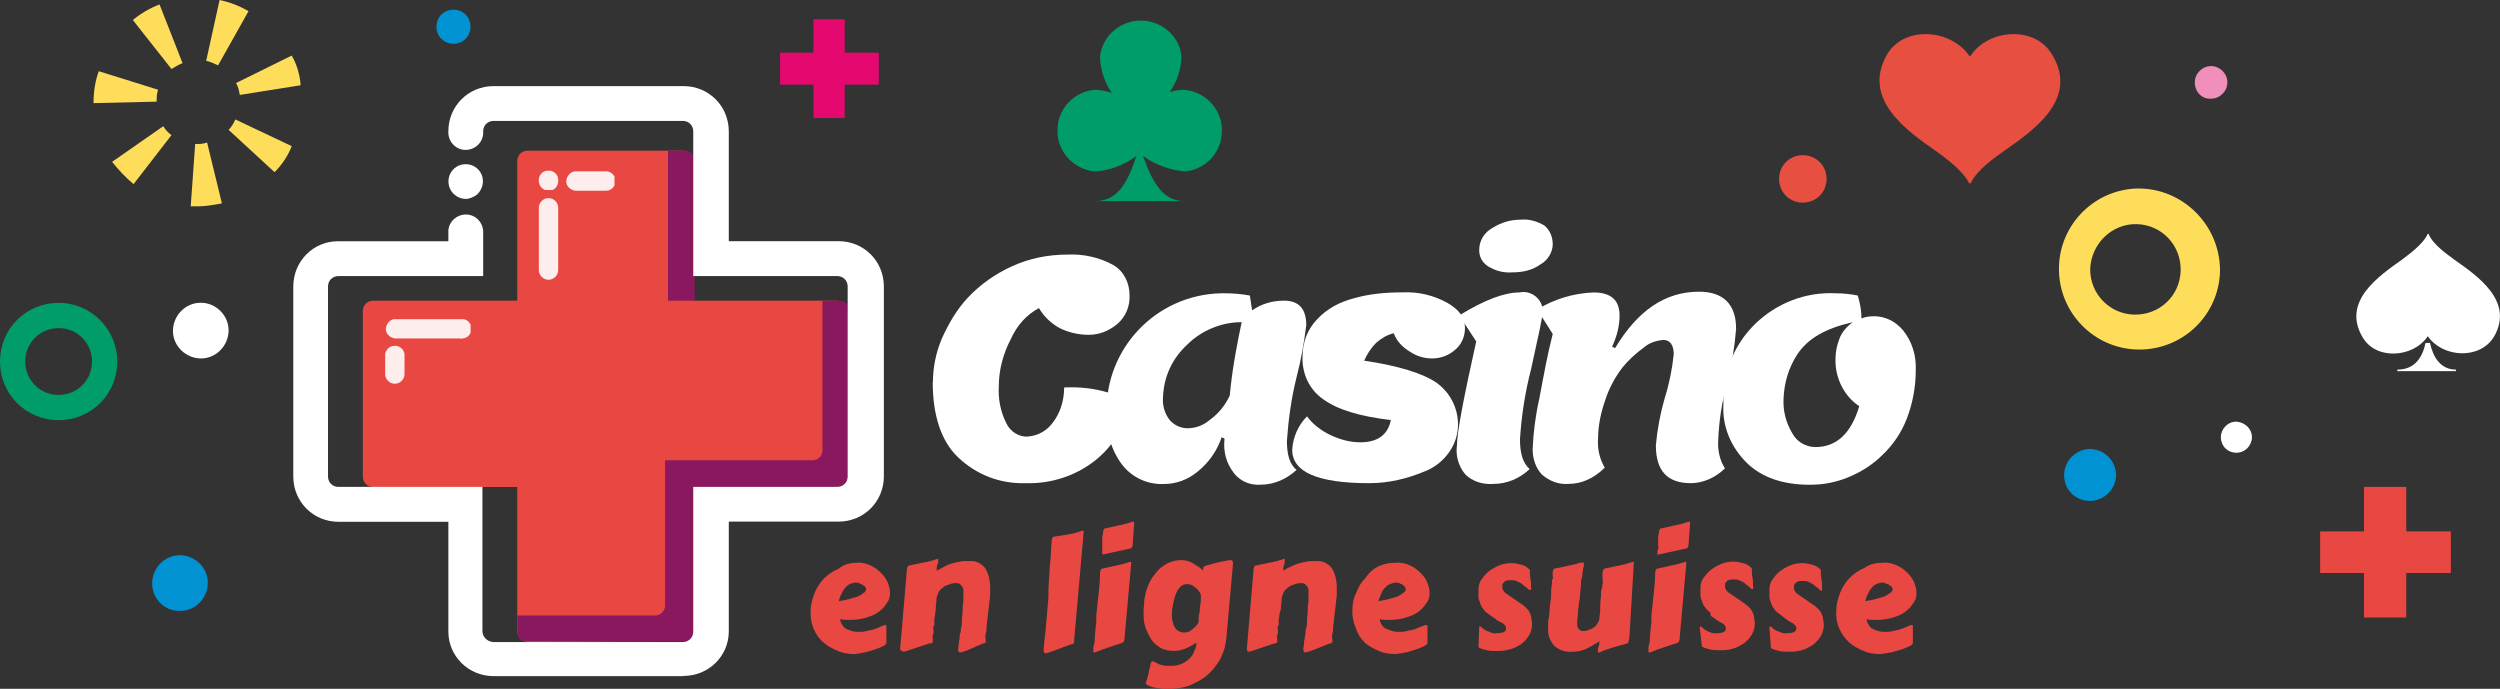 <?xml version="1.0" encoding="utf-8"?>
<svg xmlns="http://www.w3.org/2000/svg" id="Calque_1" viewBox="0 0 268.59 74">
  <rect x="0" y="0" width="268.59" height="74" fill="#333333" stroke="none"/>
  <defs>
    <style>.cls-1{fill:none;}.cls-2{clip-path:url(#clippath);}.cls-3{fill:#0092d2;}.cls-4{fill:#fff;}.cls-5{fill:#fedd5b;}.cls-6{fill:#e84841;}.cls-7{fill:#f18fbb;}.cls-8{fill:#e75041;}.cls-9{fill:#009d6a;}.cls-10{fill:#e5086f;}.cls-11{fill:#89185e;}.cls-12{clip-path:url(#clippath-1);}.cls-13{clip-path:url(#clippath-4);}.cls-14{clip-path:url(#clippath-3);}.cls-15{clip-path:url(#clippath-2);}.cls-16{opacity:.9;}</style>
    <clipPath id="clippath">
      <rect class="cls-1" height="2.07" width="2.15" x="57.89" y="18.34"/>
    </clipPath>
    <clipPath id="clippath-1">
      <rect class="cls-1" height="2.15" width="5.26" x="60.76" y="18.34"/>
    </clipPath>
    <clipPath id="clippath-2">
      <rect class="cls-1" height="8.77" width="2.15" x="57.89" y="21.29"/>
    </clipPath>
    <clipPath id="clippath-3">
      <rect class="cls-1" height="2.15" width="9.25" x="41.31" y="34.29"/>
    </clipPath>
    <clipPath id="clippath-4">
      <rect class="cls-1" height="4.07" width="2.15" x="41.31" y="37.16"/>
    </clipPath>
  </defs>
  <g id="casino_en_ligne_suisse">
    <path class="cls-6" d="M92.34,35.09l-2.31-2.79h-15.47v-14.99c0-.64-.48-1.12-1.12-1.12h-16.75c-.64,0-1.12,.48-1.12,1.12h0v14.99h-15.47c-.64,0-1.12,.48-1.12,1.12h0v17.78c0,.64,.48,1.12,1.12,1.12h15.47v15.47c0,.64,.48,1.12,1.12,1.2h0l19.54-.16c.64,0,1.83-2.95,1.83-3.59l.16-12.84,12.92,.24c.64,0,3.91-1.99,3.67-3.99v-15.23c.08-.64-1.83,1.67-2.47,1.67"/>
    <path class="cls-11" d="M71.77,32.3h2.87v-15.07c0-.56-.48-1.04-1.04-1.04h-1.83v16.11Z"/>
    <path class="cls-11" d="M90.19,32.3h-1.83v16.11c0,.56-.48,1.04-1.04,1.04h-15.87v15.63c0,.56-.48,1.04-1.04,1.04h-14.83v1.75c0,.56,.4,1.04,1.04,1.04h16.98c.56,0,1.04-.48,1.04-1.04h0v-15.55h15.55c.56,0,1.04-.4,1.04-1.04h0v-17.94c0-.56-.48-1.04-1.04-1.04"/>
    <g class="cls-16">
      <g class="cls-2">
        <path class="cls-4" d="M58.93,20.49c-.56,0-1.04-.48-1.04-1.04h0c-.08-.56,.4-1.12,.96-1.12,.56-.08,1.12,.4,1.12,.96v.16c0,.56-.4,1.04-1.04,1.04h0"/>
      </g>
    </g>
    <g class="cls-16">
      <g class="cls-12">
        <path class="cls-4" d="M64.99,20.49h-3.19c-.56-.08-1.04-.56-.96-1.12,.08-.48,.48-.96,.96-.96h3.19c.56-.08,1.12,.4,1.12,.96,.08,.56-.4,1.12-.96,1.12h-.16"/>
      </g>
    </g>
    <g class="cls-16">
      <g class="cls-15">
        <path class="cls-4" d="M58.93,30.06c-.56,0-1.04-.48-1.04-1.04v-6.7c0-.56,.48-1.04,1.04-1.04s1.04,.48,1.04,1.04h0v6.7c0,.56-.48,1.04-1.04,1.04"/>
      </g>
    </g>
    <g class="cls-16">
      <g class="cls-14">
        <path class="cls-4" d="M49.52,36.36h-7.1c-.56-.08-1.04-.56-.96-1.12,.08-.48,.48-.96,.96-.96h7.1c.56-.08,1.12,.4,1.12,.96,.08,.56-.4,1.12-.96,1.12q-.08,.08-.16,0"/>
      </g>
    </g>
    <g class="cls-16">
      <g class="cls-13">
        <path class="cls-4" d="M42.42,41.23c-.56,0-1.04-.48-1.04-1.04h0v-1.91c-.08-.56,.4-1.12,.96-1.12,.56-.08,1.12,.4,1.12,.96v2.07c0,.56-.48,1.04-1.04,1.04h0"/>
      </g>
    </g>
    <path class="cls-9" d="M6.3,35.25c1.99,0,3.59,1.59,3.59,3.59s-1.59,3.59-3.59,3.59-3.59-1.59-3.59-3.59,1.59-3.59,3.59-3.59h0m0-2.71c-3.51,0-6.3,2.79-6.3,6.3s2.79,6.3,6.3,6.3,6.3-2.79,6.3-6.3h0c0-3.43-2.79-6.3-6.3-6.3"/>
    <path class="cls-3" d="M16.35,62.68c0-1.67,1.36-3.03,2.95-3.03,1.67,0,3.03,1.36,3.03,2.95,0,1.67-1.36,3.03-2.95,3.03h0c-1.67,.08-3.03-1.28-3.03-2.95"/>
    <path class="cls-4" d="M73.44,72.64h-20.41c-2.71,0-4.86-2.15-4.86-4.78h0v-11.8h-11.8c-2.71,0-4.86-2.15-4.86-4.86V30.78c0-2.71,2.15-4.86,4.78-4.86h11.88v-.88c-.08-1.04,.72-1.91,1.75-1.99,1.04-.08,1.91,.72,1.99,1.75v4.86h-15.55c-.64,0-1.12,.48-1.12,1.12v20.41c0,.64,.48,1.12,1.12,1.12h15.47v15.47c0,.64,.48,1.12,1.12,1.2h20.41c.64,0,1.12-.48,1.12-1.12h0v-15.55h15.47c.64,0,1.12-.48,1.12-1.12V30.78c0-.64-.48-1.12-1.12-1.12h-15.47V14.11c0-.64-.48-1.12-1.12-1.12h-20.33c-.64,0-1.12,.48-1.12,1.12,.08,1.04-.72,1.91-1.75,1.99-1.04,.08-1.91-.72-1.99-1.75v-.24c0-2.71,2.15-4.86,4.86-4.86h20.41c2.71,0,4.86,2.15,4.86,4.86v11.8h11.8c2.71,0,4.86,2.15,4.86,4.86h0v20.41c0,2.71-2.15,4.86-4.86,4.86h-11.8v11.8c0,2.63-2.15,4.78-4.86,4.78"/>
    <path class="cls-4" d="M50.08,21.37c-.48,0-.96-.16-1.36-.56-.72-.72-.72-1.91,0-2.63h0c.72-.72,1.91-.72,2.63,0h0c.72,.72,.72,1.91-.08,2.71-.32,.24-.8,.48-1.2,.48"/>
    <path class="cls-3" d="M46.89,2.87c0-1.04,.8-1.83,1.83-1.83s1.83,.8,1.83,1.83-.8,1.83-1.83,1.83h0c-1.04,0-1.83-.8-1.83-1.83h0"/>
    <polygon class="cls-10" points="94.41 5.66 90.75 5.66 90.75 2.07 87.4 2.07 87.4 5.66 83.81 5.66 83.81 9.09 87.4 9.09 87.4 12.68 90.75 12.68 90.75 9.09 94.41 9.09 94.41 5.66"/>
    <path class="cls-8" d="M208.05,16.27c.88,.64,2.87,2.07,3.51,3.43h.16c.64-1.44,2.63-2.79,3.51-3.43,3.19-2.23,8.13-5.58,5.26-10.37-1.83-3.19-6.86-2.79-8.77,.08l-.08,.08-.08-.08c-1.99-2.87-7.02-3.27-8.85-.08-2.71,4.78,2.23,8.21,5.34,10.37"/>
    <path class="cls-5" d="M229.58,24.08c2.71,.08,4.78,2.31,4.7,5.02s-2.31,4.78-5.02,4.7c-2.63-.08-4.7-2.23-4.7-4.86,.08-2.71,2.31-4.94,5.02-4.86m0-3.83c-4.78,.16-8.53,4.15-8.37,8.93s4.15,8.53,8.93,8.37c4.7-.16,8.37-3.99,8.37-8.61-.08-4.86-4.07-8.77-8.93-8.69h0"/>
    <polygon class="cls-6" points="263.31 57.09 258.52 57.09 258.52 52.31 253.98 52.31 253.98 57.09 249.27 57.09 249.27 61.56 253.98 61.56 253.98 66.34 258.52 66.34 258.52 61.56 263.31 61.56 263.31 57.09"/>
    <path class="cls-8" d="M191.14,19.22c0-1.44,1.12-2.55,2.55-2.55s2.55,1.12,2.55,2.55-1.12,2.55-2.55,2.55h0c-1.44,0-2.55-1.12-2.55-2.55"/>
    <path class="cls-7" d="M235.8,8.85c0-.96,.8-1.75,1.75-1.75s1.75,.8,1.75,1.75-.8,1.75-1.75,1.75h0c-.96,.08-1.75-.72-1.75-1.75"/>
    <path class="cls-3" d="M221.76,51.03c0-1.52,1.28-2.79,2.79-2.79s2.79,1.28,2.79,2.79-1.28,2.79-2.79,2.79c-1.59,0-2.79-1.2-2.79-2.79h0"/>
    <path class="cls-4" d="M263.7,27.91c-.72-.56-2.31-1.59-2.79-2.79h-.08c-.48,1.12-2.07,2.23-2.79,2.79-2.47,1.75-6.46,4.47-4.23,8.29,1.44,2.55,5.5,2.23,7.02-.08v0c1.59,2.31,5.58,2.55,7.1,.08,2.23-3.83-1.75-6.54-4.23-8.29"/>
    <path class="cls-4" d="M261.07,36.84h-.48c-.32,1.52-1.12,2.87-3.03,2.87v.16h6.3v-.16c-1.67,0-2.47-1.36-2.79-2.87"/>
    <path class="cls-9" d="M127.27,9.65c2.39,.24,4.23,2.31,3.99,4.78-.16,2.15-1.91,3.83-3.99,3.99-1.59-.16-3.19-.72-4.47-1.67,1.12,3.19,2.31,4.86,4.47,4.86h-9.65c2.23,0,3.43-1.59,4.47-4.86-1.28,.96-2.87,1.59-4.47,1.67-2.39-.24-4.23-2.31-3.99-4.78,.16-2.15,1.91-3.83,3.99-3.99,.64,0,1.28,.16,1.83,.32-.8-1.12-1.2-2.47-1.28-3.83,.24-2.39,2.39-4.15,4.86-3.91,2.07,.24,3.75,1.83,3.91,3.91-.08,1.36-.48,2.63-1.28,3.75,.56-.16,1.04-.24,1.59-.24"/>
    <path class="cls-4" d="M100.23,41.07c0-1.59,.32-3.19,.96-4.7,.72-1.59,1.59-3.11,2.79-4.39,1.36-1.44,2.95-2.55,4.7-3.35,1.91-.88,3.91-1.28,6.06-1.28,1.67-.08,3.43,.32,4.86,1.12,1.12,.64,1.75,1.91,1.75,3.19,.08,1.2-.4,2.39-1.36,3.19-.88,.72-1.91,1.12-3.03,1.12-1.04,0-2.15-.24-3.11-.72-.88-.48-1.67-1.2-2.23-2.15-1.36,.72-2.39,1.91-3.03,3.35-.8,1.52-1.28,3.27-1.28,5.02-.08,1.36,.16,2.71,.8,3.99,.4,.88,1.36,1.52,2.31,1.44,1.12-.08,2.07-.64,2.71-1.52,.8-1.04,1.2-2.39,1.2-3.75,1.59-.08,3.19,.08,4.78,.56,.96,.32,1.52,1.28,1.44,2.23,0,1.83-.96,3.51-2.95,5.1-2.15,1.67-4.78,2.47-7.42,2.39-2.71,.08-5.26-.88-7.26-2.79-1.75-1.67-2.71-4.39-2.71-8.05Z"/>
    <path class="cls-4" d="M131.57,47.13l-.32-.16c-.48,1.44-1.36,2.71-2.55,3.67-1.04,.88-2.31,1.36-3.67,1.36-1.75,.08-3.43-.72-4.47-2.07-1.2-1.59-1.75-3.59-1.67-5.58-.16-6.94,5.34-12.68,12.28-12.84h.48c.88,0,1.75,.08,2.63,.24,.08,.56,.16,1.04,.24,1.59,1.04-.72,2.23-1.04,3.43-1.04,1.59,0,2.39,.88,2.39,2.63-.24,1.91-.56,3.75-1.04,5.58-.56,2.23-.88,4.55-1.04,6.86,0,1.52,.32,2.55,1.04,3.11-1.04,.96-2.39,1.59-3.83,1.59-1.12,.08-2.15-.32-2.87-1.2-.88-1.12-1.2-2.39-1.04-3.75Zm-6.62-4.47c-.08,.88,.16,1.75,.72,2.47,.48,.56,1.2,.88,1.91,.88,.88,0,1.75-.32,2.47-.96,.88-.64,1.59-1.52,2.07-2.55,.24-2.63,.72-5.26,1.28-7.89-2.15,0-4.31,.88-5.82,2.39-1.67,1.52-2.55,3.51-2.63,5.66Z"/>
    <path class="cls-4" d="M149.75,35.8c-.72,.16-1.36,.56-1.91,1.04-.56,.56-.96,1.2-1.28,1.91,3.75,.56,6.3,1.36,7.81,2.39,2.39,1.75,3.03,5.1,1.28,7.5h0c-.64,.88-1.52,1.59-2.55,1.99-1.91,.8-3.91,1.28-5.98,1.28-5.58,0-8.29-1.2-8.29-3.59,.08-1.36,.64-2.63,1.59-3.59,.64,.88,1.52,1.52,2.47,1.99,1.04,.48,2.07,.8,3.27,.8,1.83,0,2.95-.8,3.27-2.39-3.35-.4-5.74-1.12-7.26-2.23-1.52-1.04-2.31-2.79-2.23-4.63,0-1.52,.56-2.95,1.59-3.99,1.04-1.12,2.39-1.83,3.91-2.23,1.67-.48,3.43-.64,5.26-.64,1.67-.08,3.35,.32,4.78,1.12,1.28,.72,1.91,1.59,1.91,2.71,0,.96-.4,1.83-1.12,2.39-.64,.56-1.52,.88-2.39,.88s-1.67-.24-2.39-.72c-.8-.48-1.44-1.12-1.75-1.99Z"/>
    <path class="cls-4" d="M160.44,51.99c-1.12,.08-2.23-.24-3.03-1.04-.72-.88-1.04-1.99-.88-3.11,0-1.36,.72-5.1,2.07-11.16l-1.83-2.79c2.71-1.67,4.86-2.47,6.46-2.47,1.12-.24,2.23,.48,2.47,1.59,.08,.24,.08,.56,0,.8,0,.32-.4,2.23-1.2,5.82-.64,2.47-1.04,5.02-1.2,7.58,0,1.52,.32,2.55,1.04,3.19-1.12,1.04-2.47,1.59-3.91,1.59Zm6.38-25.76c0,.88-.56,1.75-1.28,2.15-.88,.64-1.91,.88-3.03,.88-.96,.08-1.83-.16-2.63-.64-.64-.4-.96-1.04-.96-1.75,0-1.04,.56-1.91,1.44-2.39,.88-.56,1.91-.88,3.03-.88,.88-.08,1.75,.16,2.55,.64,.56,.48,.88,1.2,.88,1.99h0Z"/>
    <path class="cls-4" d="M168.49,51.99c-1.04,.08-2.07-.32-2.87-1.04-.64-.72-.96-1.67-.96-2.71,.08-1.83,.32-3.67,.72-5.42,.48-2.55,.88-4.78,1.44-6.94l-1.67-2.63c1.83-1.12,3.91-1.75,6.06-1.83,1.83,0,2.79,.8,2.79,2.47,0,1.2-.32,2.31-.8,3.35l.32,.16c2.39-3.99,5.34-6.06,9.01-6.06,2.63,0,3.99,1.36,3.99,3.99-.16,1.99-.48,3.91-.96,5.82-.56,1.99-.88,4.07-.96,6.14-.08,1.04,.16,2.15,.72,3.03-.96,.96-2.31,1.59-3.67,1.59-2.55,0-3.75-1.36-3.75-4.07,.16-1.75,.48-3.43,.96-5.1,.48-1.52,.8-3.11,.96-4.7,0-.96-.4-1.52-1.12-1.52-.8,.08-1.52,.32-2.07,.8-.88,.64-1.67,1.36-2.31,2.15-.8,1.04-1.44,2.23-1.83,3.43-.48,1.36-.8,2.79-.8,4.23-.08,1.12,.16,2.15,.72,3.11-1.2,1.2-2.55,1.75-3.91,1.75Z"/>
    <path class="cls-4" d="M201.27,33.97c1.28,0,2.39,.56,3.19,1.52,.96,1.2,1.44,2.71,1.36,4.31,0,1.75-.32,3.51-.96,5.18-.56,1.44-1.44,2.79-2.63,3.91-1.04,1.04-2.31,1.83-3.67,2.39-1.36,.56-2.71,.8-4.15,.8-2.87,0-5.18-.8-6.78-2.39-1.67-1.67-2.63-3.91-2.47-6.3-.16-3.19,1.12-6.38,3.43-8.61s5.42-3.43,8.61-3.27c.8,0,1.59,.08,2.39,.24,.24,.8,.4,1.59,.4,2.47,.32-.16,.8-.24,1.28-.24Zm-4.07,4.55c0-.72,.16-1.44,.4-2.07,.24-.72,.8-1.36,1.44-1.83-2.87,.64-4.86,1.75-5.98,3.51-.88,1.36-1.36,2.95-1.44,4.63-.08,1.36,.24,2.63,.96,3.83,.48,.88,1.44,1.44,2.47,1.44,2.23,0,3.83-1.44,4.7-4.39-1.59-1.04-2.63-3.03-2.55-5.1h0Z"/>
    <path class="cls-6" d="M92.1,60.44c.48,0,.96,.08,1.44,.32,.4,.16,.8,.48,1.12,.8s.56,.64,.72,1.04,.24,.8,.24,1.12c0,.4-.08,.72-.32,1.04-.24,.4-.56,.72-.88,.96-.4,.32-.88,.48-1.36,.64-.56,.16-1.2,.24-1.75,.24-.32,0-.72,0-1.04-.08,0,.24,.08,.4,.24,.64,.08,.16,.24,.32,.4,.4s.4,.16,.64,.24,.48,.08,.72,.08,.56,0,.8-.08,.48-.08,.72-.16c.24-.08,.48-.16,.64-.24l.56-.24h.24v1.91c0,.08-.08,.16-.16,.24l-.48,.24c-.16,.08-.4,.16-.64,.24l-.8,.24c-.24,.08-.48,.08-.72,.16-.24,0-.4,.08-.64,.08-.56,0-1.2-.08-1.75-.32s-1.04-.48-1.52-.88c-.96-.8-1.44-1.99-1.44-3.27,0-.72,.16-1.36,.4-1.99,.48-1.28,1.44-2.23,2.63-2.71,.56-.48,1.2-.64,1.99-.64Zm-.16,2.15c-.24,0-.4,.08-.64,.16-.16,.08-.4,.24-.48,.4-.16,.16-.32,.4-.4,.64-.16,.24-.24,.56-.32,.8,.48-.08,.96-.16,1.44-.32,.32-.08,.64-.16,.88-.32,.16-.08,.32-.24,.48-.32,.08-.08,.16-.24,.16-.32s-.08-.24-.08-.24c-.08-.08-.16-.16-.32-.24-.08-.08-.24-.08-.32-.16-.16-.08-.24-.08-.4-.08Z"/>
    <path class="cls-6" d="M103.74,69.93l-.24,.08c-.08,0-.16,.08-.32,.08-.08,0-.16,0-.16-.08-.08-.08-.08-.16-.08-.16h0c0-.32,.08-.56,.08-.8s.08-.4,.08-.56,0-.32,.08-.48,0-.4,.08-.56,.08-.48,.08-.8,.08-.72,.08-1.12c0-.24,0-.56,.08-.88v-1.28c0-.16-.08-.24-.16-.4l-.24-.24c-.16-.08-.24-.08-.4-.08s-.32,0-.56,.08-.48,.16-.64,.24c-.24,.16-.4,.32-.56,.48-.16,.24-.24,.48-.32,.8,0,.4-.08,.72-.08,1.04s-.08,.56-.08,.72-.08,.4-.08,.48v.48c0,.08,0,.24-.08,.32s0,.32,0,.48,0,.32-.08,.48,0,.24,0,.32v.4q0,.08-.08,.08c-.08,.08-.16,.08-.32,.08l-2.15,.72-.24,.08c-.08,0-.16,.08-.32,.08-.08,0-.16,0-.16-.08-.16,0-.24-.08-.24-.24h0l.72-8.45c0-.08,0-.24,.08-.32,0-.08,.08-.16,.16-.16l1.52-.32c.56-.08,1.04-.24,1.52-.4h.08v.32c0,.08,0,.16-.08,.32s-.08,.4-.08,.64c.32-.16,.72-.4,1.04-.56,.32-.16,.64-.24,.96-.32,.24-.08,.56-.08,.8-.16h.72c.64-.08,1.28,.24,1.67,.72,.4,.64,.56,1.36,.56,2.15v.8l-.4,3.51c0,.24,0,.48-.08,.64s0,.4,0,.72v.16q0,.08-.08,.08c-.08,.08-.16,.08-.24,.08l-1.83,.8Z"/>
    <path class="cls-6" d="M112.67,62.68c.08-.72,.08-1.52,.16-2.23s.08-1.52,.16-2.23c0-.16,0-.24,.08-.4,0-.08,.08-.16,.16-.16l1.52-.24c.56-.08,1.04-.24,1.52-.4h.08q.08,0,.08,.08l-1.04,11.8v.08q0,.08-.08,.16c-.08,.08-.16,.08-.24,.08l-2.15,.8c-.08,0-.16,.08-.24,.08s-.16,.08-.32,.08c-.08,0-.16,0-.16-.08q-.08-.08-.08-.16v-.16c.08-.56,.08-1.12,.16-1.59s.08-1.04,.16-1.67,.08-1.2,.16-1.83,0-1.28,.08-1.99Z"/>
    <path class="cls-6" d="M117.78,66.11c.08-.8,.16-1.52,.24-2.23s.16-1.52,.16-2.23c0-.16,0-.24,.08-.4,0-.08,.08-.16,.16-.16l1.44-.32c.48-.08,1.04-.24,1.52-.4h.08q.08,0,.08,.08l-.72,8.05c0,.16,0,.24-.08,.4,0,.08-.08,.08-.16,.16l-1.44,.48c-.48,.16-.96,.32-1.52,.56h-.08q-.08,0-.08-.08v-.24c0-.16,0-.32,.08-.56s.08-.48,.08-.8l.08-.88c0-.24,.08-.56,.08-.8v-.64Zm.64-6.54v-1.04h0v-.56c0-.16,0-.4,.08-.64,0-.16,0-.24,.08-.4,0-.08,.08-.16,.16-.16l1.44-.32c.48-.08,1.04-.24,1.52-.4h.08s0,.08,.08,.08h0l-.16,2.23c0,.16,0,.24-.08,.4,0,.08-.08,.16-.16,.16l-1.44,.32c-.48,.08-.96,.24-1.52,.32h-.16s0,0,.08,0h0Z"/>
    <path class="cls-6" d="M131.73,68.74c-.08,.56-.16,1.04-.4,1.52-.16,.48-.4,.88-.72,1.28-.56,.8-1.36,1.44-2.23,1.83-.4,.24-.88,.4-1.28,.48s-.88,.16-1.36,.16h-.72c-.24,0-.48-.08-.72-.08-.24-.08-.48-.08-.64-.16-.24-.08-.4-.16-.56-.32h0s0-.16,.08-.32,.08-.32,.16-.56c.08-.24,.08-.48,.16-.72s.08-.48,.16-.64q0-.08,.08-.16h.16l.48,.24c.16,.08,.32,.16,.48,.16,.16,.08,.32,.08,.48,.08h.64c.32,0,.72-.08,1.04-.24,.32-.16,.56-.32,.8-.56s.4-.48,.48-.8c.16-.24,.24-.56,.24-.88-.4,.24-.8,.48-1.2,.64s-.8,.24-1.2,.24c-.48,0-1.04-.08-1.44-.32s-.8-.56-1.04-.96-.48-.88-.64-1.36c-.16-.56-.16-1.04-.16-1.59,0-.4,.08-.88,.08-1.28,.08-.4,.16-.88,.32-1.28s.32-.8,.56-1.12,.48-.64,.8-.96c.32-.24,.64-.48,1.04-.64s.8-.24,1.2-.24c.48,0,.88,.08,1.28,.32s.8,.48,1.12,.8v-.24q0-.08,.08-.16l.08-.08c.08,0,.16-.08,.24-.08l.32-.08,.56-.16c.24-.08,.48-.08,.72-.16l.8-.16h.16c.16,0,.24,.08,.24,.32v.16l-.72,8.05Zm-2.79-5.02c-.08-.16-.16-.24-.24-.32-.08-.16-.24-.24-.32-.32-.16-.08-.24-.24-.4-.24-.16-.08-.32-.08-.48-.08-.24,0-.48,.08-.64,.24-.24,.24-.4,.48-.48,.72-.16,.32-.24,.72-.32,1.04-.08,.4-.16,.8-.16,1.28,0,.24,0,.48,.08,.72s.08,.4,.24,.64c.08,.16,.24,.32,.4,.4s.4,.16,.56,.16c.32,0,.64-.08,.88-.32,.32-.24,.56-.48,.72-.8v-.4c0-.16,0-.32,.08-.56s0-.48,.08-.8,.08-.72,.08-1.12l-.08-.24Z"/>
    <path class="cls-6" d="M140.82,69.93l-.24,.08c-.08,0-.16,.08-.32,.08-.08,0-.16,0-.16-.08-.08-.08-.08-.16-.08-.16h0c0-.32,.08-.56,.08-.8s.08-.4,.08-.56l.08-.48c0-.16,0-.4,.08-.56s.08-.48,.08-.8,.08-.72,.08-1.12c0-.24,0-.56,.08-.88v-1.28c0-.16-.08-.24-.16-.4l-.24-.24c-.16-.08-.24-.08-.4-.08s-.32,0-.56,.08-.48,.16-.64,.24c-.24,.16-.4,.32-.56,.48-.16,.24-.24,.48-.32,.8,0,.4-.08,.72-.08,1.04s-.16,.48-.16,.72-.08,.4-.08,.48v.48c0,.08,0,.24-.08,.32s0,.32,0,.48,0,.32-.08,.48,0,.24,0,.32v.4q0,.08-.08,.08c-.08,.08-.16,.08-.24,.08l-2.15,.72-.24,.08c-.08,0-.16,.08-.32,.08-.08,0-.16,0-.16-.08-.08-.08-.08-.16-.08-.16l.72-8.45c0-.16,0-.24,.08-.4,0-.08,.08-.16,.16-.16l1.52-.32c.56-.08,1.04-.24,1.52-.4h.08v.32c0,.08,0,.16-.08,.32s-.08,.4-.08,.64c.32-.24,.72-.4,1.04-.56,.32-.16,.64-.24,.96-.32,.24-.08,.56-.08,.8-.16h.72c.64-.08,1.28,.24,1.67,.72,.4,.64,.56,1.36,.56,2.15v.8l-.4,3.51c0,.24,0,.48-.08,.64s0,.4,0,.72v.16q0,.08-.08,.08c-.08,.08-.16,.08-.24,.08l-1.99,.8Z"/>
    <path class="cls-6" d="M150.07,60.44c.48,0,.96,.08,1.44,.32,.4,.16,.8,.48,1.12,.8s.56,.64,.72,1.04,.24,.8,.24,1.12c0,.4-.08,.72-.32,1.04-.24,.4-.56,.72-.88,.96-.4,.32-.88,.48-1.36,.64-.56,.16-1.12,.24-1.75,.24-.32,0-.72,0-1.04-.08,0,.24,.08,.4,.24,.64,.08,.16,.24,.32,.48,.4,.16,.08,.4,.16,.64,.24s.48,.08,.72,.08,.56,0,.8-.08,.48-.08,.72-.16c.24-.08,.48-.16,.64-.24l.64-.24h.24v1.91c0,.08-.08,.16-.16,.24l-.48,.24c-.16,.08-.4,.16-.64,.24l-.8,.24c-.24,.08-.48,.08-.72,.16-.24,0-.4,.08-.64,.08-.56,0-1.2-.08-1.75-.32s-1.04-.48-1.52-.88c-.4-.4-.8-.96-.96-1.52-.24-.56-.4-1.2-.4-1.83,0-.72,.08-1.36,.4-1.99,.24-.64,.56-1.2,1.04-1.67,.72-1.12,1.99-1.67,3.35-1.59h0Zm-.08,2.15c-.24,0-.4,.08-.64,.16s-.4,.24-.56,.4-.32,.4-.4,.64-.24,.56-.32,.8c.48-.08,.96-.16,1.44-.32,.32-.08,.64-.16,.88-.32,.16-.08,.32-.24,.48-.32,.08-.08,.16-.24,.16-.32s-.08-.24-.08-.24l-.24-.24c-.08-.08-.24-.08-.32-.16-.16-.08-.24-.08-.4-.08Z"/>
    <path class="cls-6" d="M158.92,67.38h0c0-.08,.08-.08,.08-.08q.08,0,.16,.08c.24,.24,.48,.4,.8,.48,.32,.16,.64,.24,.88,.16h.32c.08,0,.24-.08,.32-.08s.16-.08,.24-.16,.08-.16,.08-.24,0-.24-.08-.32l-.24-.24-.32-.16c-.16-.08-.32-.16-.48-.32l-.48-.32-.32-.24c-.24-.16-.4-.32-.56-.56-.16-.16-.24-.4-.32-.64-.08-.24-.16-.4-.16-.64v-.72c0-.4,.08-.8,.32-1.12,.24-.32,.48-.64,.8-.88s.72-.48,1.12-.64,.88-.24,1.28-.24,.72,.08,1.04,.16c.4,.08,.72,.32,.96,.56,0,.32,0,.72,.08,1.04s0,.72,.08,1.04c0,.08-.08,.08-.16,.08h-.08s-.08,0-.08-.08l-.4-.32c-.16-.08-.24-.24-.4-.32l-.48-.24c-.16-.08-.32-.08-.56-.08h-.32c-.08,0-.24,.08-.32,.08l-.24,.24c-.08,.08-.08,.24-.08,.32,0,.16,0,.32,.08,.4,.08,.16,.16,.24,.24,.32l1.52,1.04c.24,.16,.48,.32,.72,.56,.16,.16,.32,.32,.4,.56,.08,.16,.16,.32,.16,.56,0,.16,.08,.32,.08,.56,0,.48-.08,.88-.32,1.28-.24,.4-.56,.72-.88,.96-.4,.24-.8,.48-1.28,.56-.48,.16-.88,.16-1.36,.16-.32,0-.72,0-1.04-.08-.32-.08-.64-.16-.88-.32l.08-2.15Z"/>
    <path class="cls-6" d="M175.03,68.58c0,.16-.08,.24-.08,.4,0,.08-.08,.16-.16,.16l-1.44,.4c-.48,.16-1.04,.32-1.52,.56h-.16v-.32c0-.08,0-.16,.08-.32s.08-.32,.08-.56c-.48,.32-1.04,.64-1.59,.88-.4,.16-.8,.24-1.28,.24-.72,.08-1.44-.16-1.99-.64-.48-.56-.72-1.28-.64-1.99v-.48c0-.16,0-.32,.08-.56,.08-.64,.08-1.2,.16-1.67s.08-.88,.08-1.2,.08-.56,.08-.8,0-.4,.08-.48,0-.24,0-.32v-.24c0-.16,0-.24,.08-.4,0-.08,.08-.16,.16-.16l.8-.16,.72-.16,.72-.16c.24-.08,.48-.16,.72-.16h.08q.08,0,.08,.08h0c0,.16,0,.32-.08,.56l-.08,.48c0,.16,0,.32-.08,.56s-.08,.4-.08,.72-.08,.56-.08,.88-.08,.72-.16,1.2c0,.32-.08,.64-.08,.96s-.08,.64-.08,.88v.4c0,.08,.08,.24,.08,.32l.24,.24c.08,.08,.24,.08,.32,.08,.4,0,.72-.16,1.04-.32,.24-.16,.4-.32,.48-.48,.16-.24,.24-.48,.24-.8,.08-.56,.08-.96,.08-1.36s.08-.64,.08-.96,0-.48,.08-.64,0-.32,.08-.48,0-.32,0-.48v-.64c0-.16,0-.24,.08-.4,0-.08,.08-.08,.16-.16l1.52-.32c.48-.08,1.04-.24,1.52-.4h.08v.08l-.48,8.13Z"/>
    <path class="cls-6" d="M177.42,66.11c.08-.8,.16-1.52,.24-2.23s.16-1.52,.16-2.23c0-.16,0-.24,.08-.4,0-.08,.08-.16,.16-.16l1.44-.32c.48-.08,1.04-.24,1.52-.4h.08q.08,0,.08,.08l-.72,8.05c0,.16,0,.24-.08,.4,0,.08-.08,.16-.16,.16l-1.44,.48c-.48,.16-.96,.32-1.52,.56h-.08q-.08,0-.08-.08v-.24c0-.16,0-.32,.08-.56s.08-.48,.08-.8l.08-.88c0-.24,.08-.56,.08-.8v-.64Zm.64-6.54c0-.24,0-.4,.08-.56s0-.24,0-.32v-.16h0v-.56c0-.16,0-.4,.08-.64,0-.16,0-.24,.08-.4,0-.08,.08-.16,.16-.16l1.44-.32c.48-.08,1.04-.24,1.52-.4h.08l.08,.08h0l-.16,2.23c0,.16,0,.24-.08,.4,0,.08-.08,.16-.16,.16l-1.44,.32c-.48,.08-.96,.24-1.52,.32h0q-.16,.08-.16,0h0Z"/>
    <path class="cls-6" d="M182.61,67.38h0c0-.08,.08-.08,.08-.08q.08,0,.16,.08c.24,.24,.48,.4,.72,.48,.32,.16,.64,.24,.88,.16h.32c.08,0,.24-.08,.32-.08s.16-.08,.24-.16c.08-.08,.08-.16,.08-.24s0-.24-.08-.32l-.24-.24-.32-.16-.48-.32-.48-.32-.08-.4c-.24-.16-.4-.32-.56-.56-.16-.16-.24-.4-.32-.64s-.16-.4-.16-.64v-.72c0-.4,.08-.8,.32-1.12s.48-.64,.8-.88,.72-.48,1.12-.64,.88-.24,1.28-.24,.72,.08,1.04,.16c.4,.08,.72,.32,.96,.56,0,.32,0,.72,.08,1.04s0,.72,.08,1.04q0,.08-.08,.16h-.08s-.08,0-.08-.08l-.4-.32c-.16-.08-.24-.24-.4-.32l-.48-.24c-.16-.08-.32-.08-.56-.08h-.32c-.08,0-.24,.08-.32,.08l-.24,.24c-.08,.08-.08,.24-.08,.32,0,.16,0,.32,.08,.4,.08,.16,.16,.24,.24,.32l1.52,1.04c.24,.16,.48,.32,.72,.56,.16,.16,.32,.32,.4,.56,.08,.16,.16,.32,.16,.56,0,.16,.08,.32,.08,.56,0,.48-.08,.88-.32,1.28s-.56,.72-.88,.96c-.4,.24-.8,.48-1.2,.56-.48,.16-.88,.16-1.36,.16-.32,0-.72,0-1.04-.08s-.64-.16-.88-.32l-.24-2.07Z"/>
    <path class="cls-6" d="M190.1,67.38h0q0-.08,.08-.08t.16,.08c.24,.24,.48,.4,.8,.48,.32,.16,.64,.24,.88,.16h.32c.08,0,.24-.08,.32-.08s.16-.08,.24-.16c.08-.08,.08-.16,.08-.24s0-.24-.08-.32l-.24-.24-.32-.16-.48-.32-.4-.32-.32-.24c-.24-.16-.4-.32-.56-.56-.16-.16-.24-.4-.32-.64s-.16-.4-.16-.64v-.72c0-.4,.08-.8,.32-1.12s.48-.64,.8-.88,.72-.48,1.12-.64,.88-.24,1.28-.24,.72,.08,1.04,.16c.4,.08,.72,.32,.96,.56,0,.32,0,.72,.08,1.04s0,.72,.08,1.04q0,.08-.08,.16h-.08s-.08,0-.08-.08l-.4-.32c-.16-.08-.24-.24-.4-.32l-.48-.24c-.16-.08-.32-.08-.56-.08h-.32c-.08,0-.24,.08-.32,.08l-.24,.24c-.08,.08-.08,.24-.08,.32,0,.16,0,.32,.08,.4,.08,.16,.16,.24,.24,.32l1.52,1.04c.24,.16,.48,.32,.72,.56,.16,.16,.32,.32,.4,.56,.08,.16,.16,.32,.16,.56,0,.16,.08,.32,.08,.56,0,.48-.08,.88-.32,1.28s-.56,.72-.88,.96c-.4,.24-.8,.48-1.2,.56-.48,.16-.88,.16-1.36,.16-.32,0-.72,0-1.04-.08s-.64-.16-.88-.32l-.16-2.23Z"/>
    <path class="cls-6" d="M202.38,60.44c.48,0,.96,.08,1.44,.32,.4,.16,.8,.48,1.12,.8s.56,.64,.72,1.04c.16,.4,.24,.8,.24,1.12,0,.4-.08,.72-.32,1.04-.24,.4-.56,.72-.88,.96-.4,.32-.88,.48-1.36,.64-.56,.16-1.12,.24-1.75,.24-.32,0-.72,0-1.04-.08,0,.24,.08,.4,.24,.64,.08,.16,.24,.32,.4,.4s.4,.16,.64,.24,.48,.08,.72,.08,.56,0,.8-.08,.48-.08,.72-.16,.48-.16,.64-.24l.56-.24h.24v1.91c0,.08-.08,.16-.16,.24s-.32,.16-.48,.24-.4,.16-.64,.24l-.8,.24c-.24,.08-.48,.08-.8,.16-.24,0-.4,.08-.64,.08-.56,0-1.2-.08-1.75-.32s-1.04-.48-1.52-.88c-.96-.88-1.52-2.07-1.44-3.35,0-.72,.16-1.36,.4-1.99,.48-1.28,1.44-2.23,2.63-2.71,.64-.48,1.36-.56,2.07-.56Zm-.16,2.15c-.24,0-.4,.08-.64,.16-.16,.08-.4,.24-.48,.4-.16,.16-.32,.4-.4,.64-.16,.24-.24,.56-.32,.8,.48-.08,.96-.16,1.44-.32,.32-.08,.64-.16,.88-.32,.16-.08,.32-.24,.48-.32,.08-.08,.16-.24,.16-.32s-.08-.24-.08-.24c-.08-.08-.16-.16-.32-.24-.08-.08-.24-.08-.4-.16-.08-.08-.16-.08-.32-.08Z"/>
    <path class="cls-4" d="M24.56,35.48c0,1.67-1.36,3.03-2.95,3.03-1.67,0-3.03-1.36-3.03-2.95,0-1.67,1.36-3.03,2.95-3.03h.08c1.59,0,2.95,1.36,2.95,2.95"/>
    <path class="cls-4" d="M241.94,46.97c0,.88-.72,1.67-1.67,1.67s-1.67-.72-1.67-1.67c0-.88,.72-1.67,1.67-1.67h0c.96,.08,1.67,.8,1.67,1.67"/>
  </g>
  <path class="cls-5" d="M21.21,22.17h-.72l.48-6.7c.48,0,.88,0,1.28-.16l1.59,6.54c-.88,.16-1.75,.32-2.63,.32m-6.86-2.39c-.88-.72-1.59-1.52-2.31-2.39l5.5-3.83c.24,.4,.56,.72,.88,.96l-4.07,5.26Zm15.15-1.28l-4.94-4.55c.32-.32,.56-.72,.72-1.12l6.06,2.87c-.4,1.04-1.04,1.99-1.83,2.79M10.05,11.08h0c0-1.2,.16-2.31,.56-3.43l6.38,1.99c-.16,.4-.16,.88-.16,1.28l-6.78,.16Zm15.71-.88c-.08-.48-.16-.88-.4-1.28l5.98-2.95c.56,.96,.88,2.07,.96,3.19l-6.54,1.04Zm-7.34-2.79L14.27,2.15c.88-.72,1.83-1.28,2.87-1.67l2.47,6.3c-.4,.16-.8,.4-1.2,.64m5.02-.4c-.4-.16-.8-.4-1.28-.48l1.44-6.54c1.12,.24,2.15,.64,3.11,1.2l-3.27,5.82Z"/>
</svg>